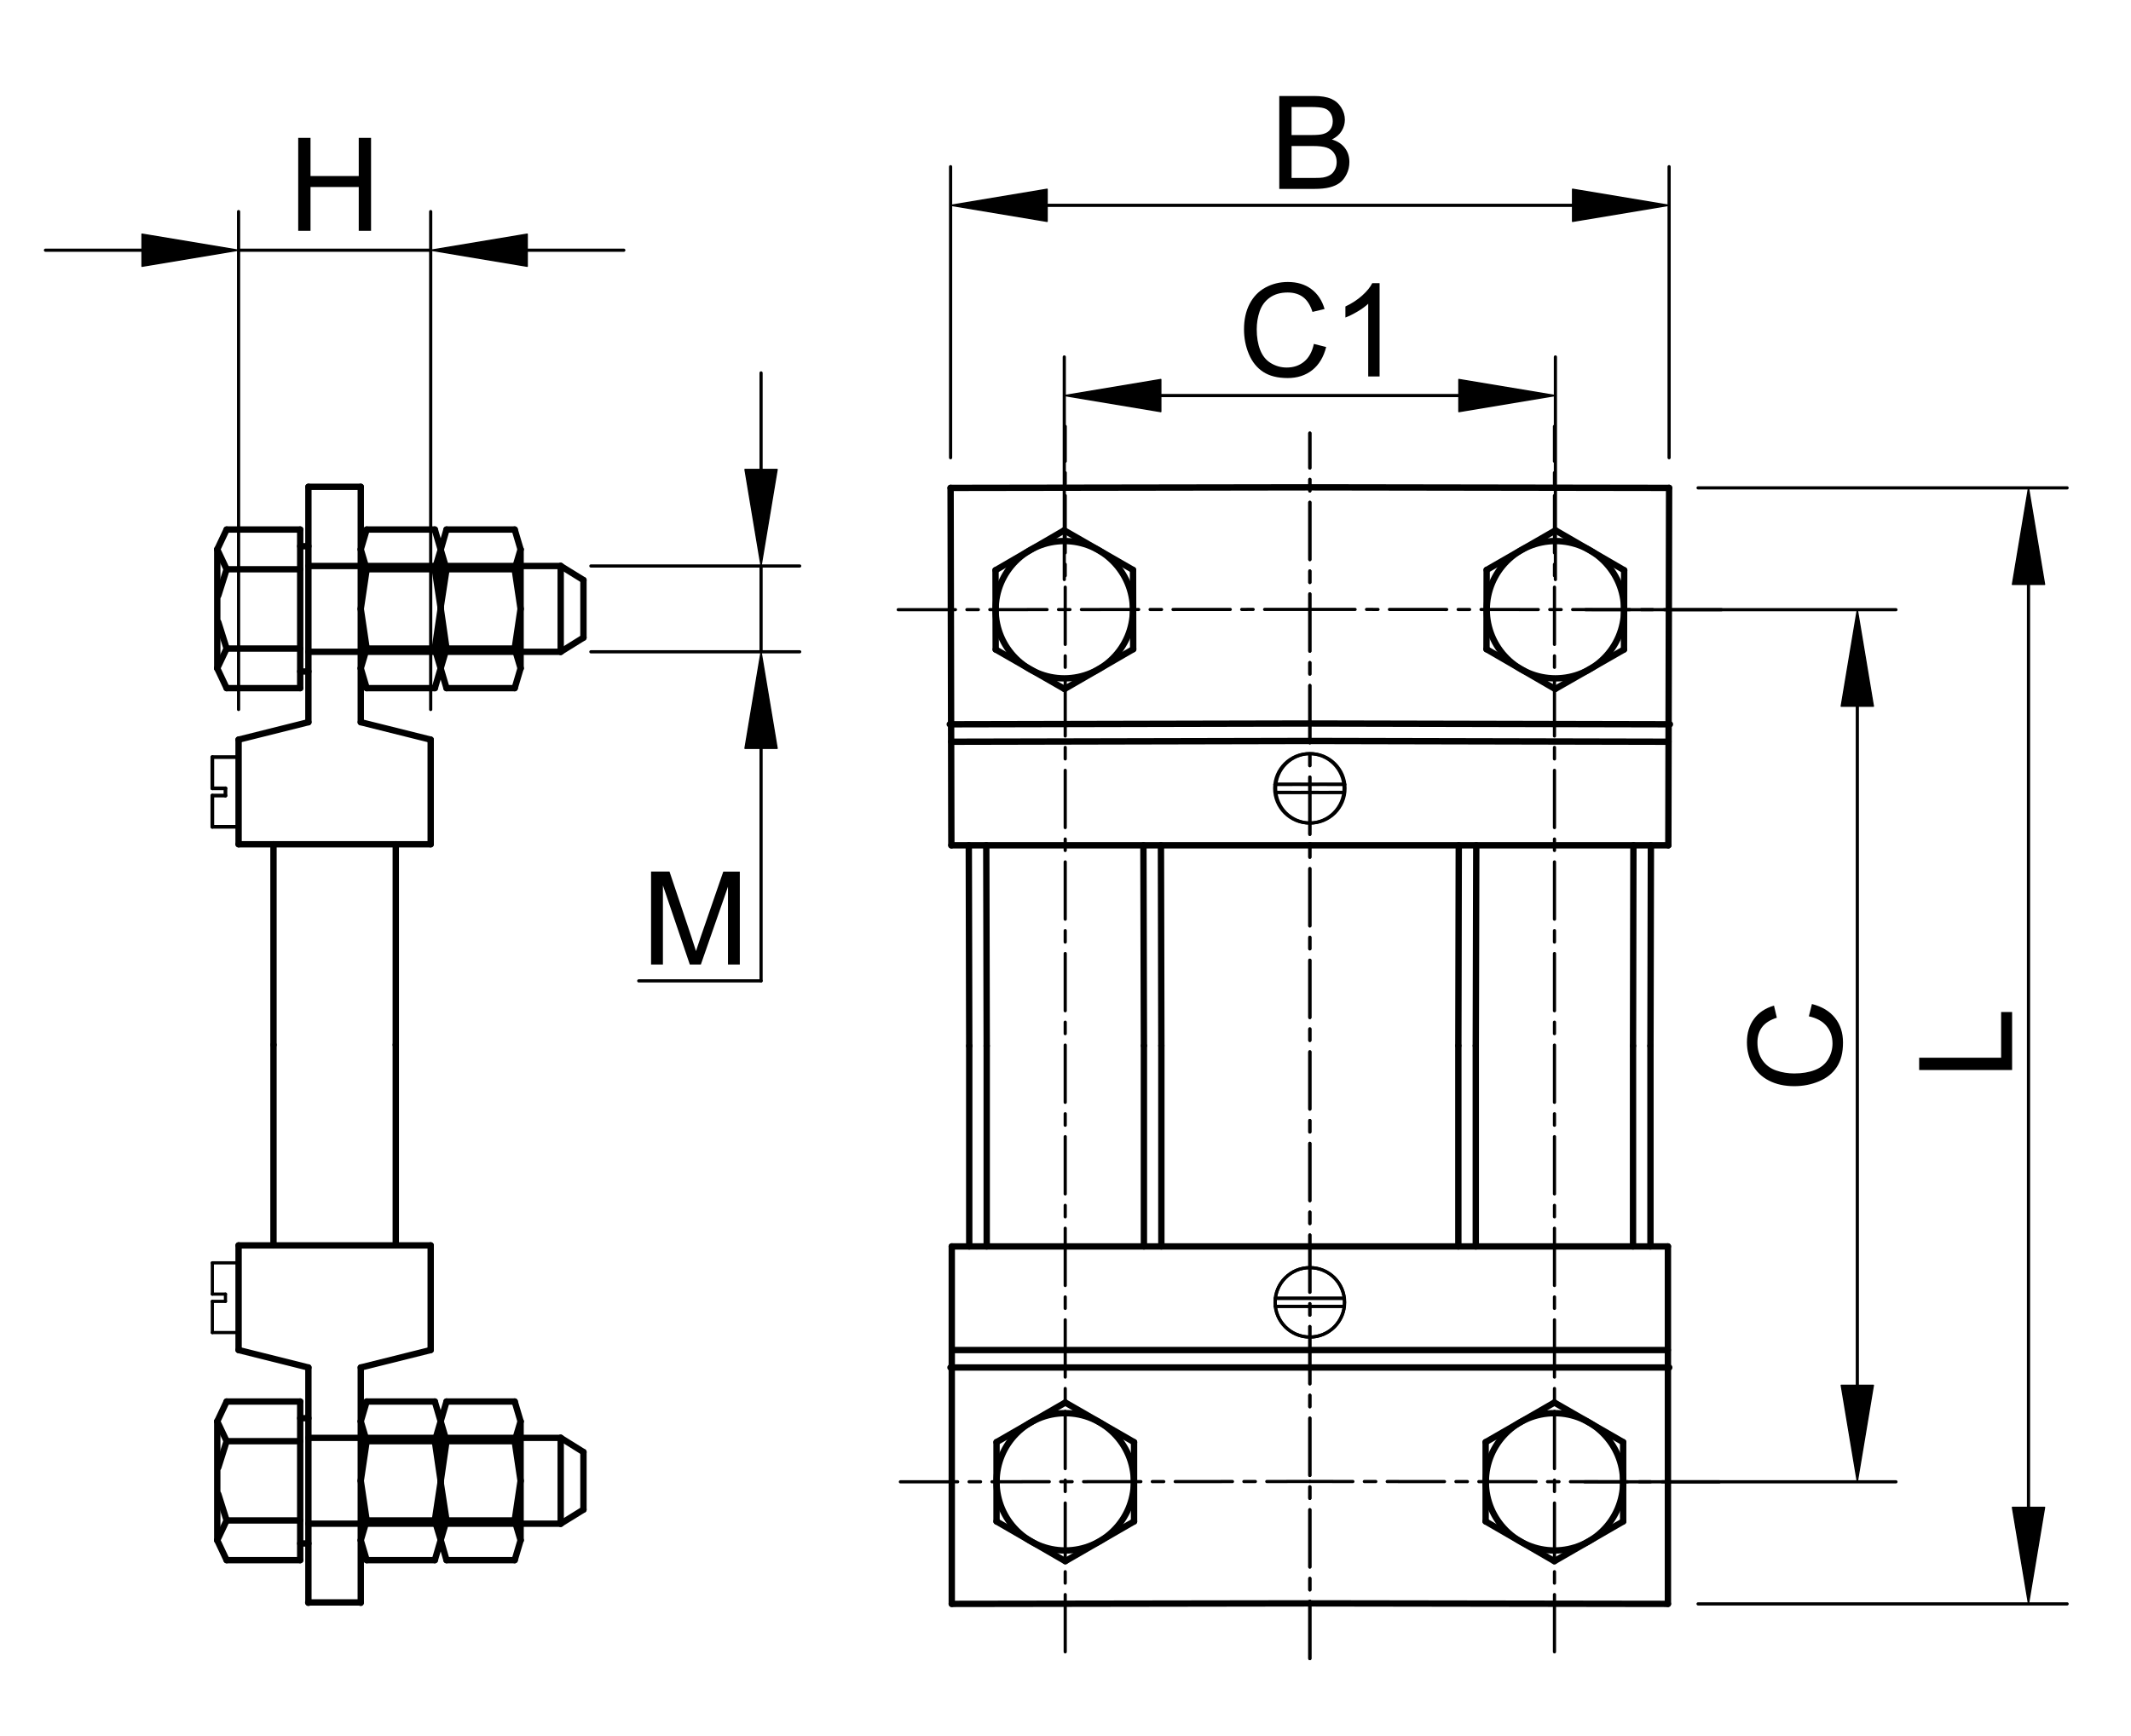<?xml version="1.0" encoding="utf-8"?>
<!-- Generator: Adobe Illustrator 16.0.3, SVG Export Plug-In . SVG Version: 6.00 Build 0)  -->
<!DOCTYPE svg PUBLIC "-//W3C//DTD SVG 1.1//EN" "http://www.w3.org/Graphics/SVG/1.1/DTD/svg11.dtd">
<svg version="1.1" id="Réteg_1" xmlns="http://www.w3.org/2000/svg" xmlns:xlink="http://www.w3.org/1999/xlink" x="0px" y="0px"
	 width="335px" height="273px" viewBox="-1.5 -6.5 335 273" enable-background="new -1.5 -6.5 335 273" xml:space="preserve">
<line fill="none" stroke="#000000" stroke-width="0.5" stroke-linecap="round" stroke-linejoin="round" stroke-miterlimit="500" x1="265.445" y1="245.685" x2="323.457" y2="245.685"/>
<line fill="none" stroke="#000000" stroke-width="0.5" stroke-linecap="round" stroke-linejoin="round" stroke-miterlimit="500" x1="265.445" y1="70.21" x2="323.457" y2="70.21"/>
<line fill="none" stroke="#000000" stroke-width="0.5" stroke-linecap="round" stroke-linejoin="round" stroke-miterlimit="500" x1="317.387" y1="230.507" x2="317.387" y2="85.389"/>
<polygon stroke="#000000" stroke-width="0.2" stroke-linecap="round" stroke-linejoin="round" stroke-miterlimit="500" points="
	314.857,230.507 319.918,230.507 317.387,245.685 "/>
<polygon stroke="#000000" stroke-width="0.2" stroke-linecap="round" stroke-linejoin="round" stroke-miterlimit="500" points="
	314.857,85.389 319.918,85.389 317.387,70.21 "/>
<g>
	<path d="M314.808,161.743h-14.61v-1.934h12.886v-7.186h1.725V161.743z"/>
</g>
<line fill="none" stroke="#000000" stroke-width="0.5" stroke-linecap="round" stroke-linejoin="round" stroke-miterlimit="500" x1="247.614" y1="226.491" x2="296.549" y2="226.491"/>
<line fill="none" stroke="#000000" stroke-width="0.5" stroke-linecap="round" stroke-linejoin="round" stroke-miterlimit="500" x1="247.758" y1="89.366" x2="296.549" y2="89.366"/>
<line fill="none" stroke="#000000" stroke-width="0.5" stroke-linecap="round" stroke-linejoin="round" stroke-miterlimit="500" x1="290.477" y1="211.313" x2="290.477" y2="104.543"/>
<polygon stroke="#000000" stroke-width="0.2" stroke-linecap="round" stroke-linejoin="round" stroke-miterlimit="500" points="
	287.946,211.313 293.005,211.313 290.477,226.491 "/>
<polygon stroke="#000000" stroke-width="0.2" stroke-linecap="round" stroke-linejoin="round" stroke-miterlimit="500" points="
	287.946,104.543 293.005,104.543 290.477,89.366 "/>
<g>
	<path d="M282.857,153.301l0.486-1.935c1.589,0.405,2.799,1.135,3.633,2.189c0.835,1.05,1.25,2.339,1.25,3.861
		c0,1.572-0.318,2.855-0.961,3.839c-0.642,0.989-1.569,1.74-2.785,2.254c-1.215,0.516-2.518,0.773-3.915,0.773
		c-1.521,0-2.848-0.291-3.98-0.872c-1.131-0.583-1.991-1.407-2.581-2.479c-0.587-1.075-0.88-2.255-0.88-3.543
		c0-1.462,0.371-2.691,1.117-3.688c0.74-0.999,1.787-1.691,3.136-2.083l0.448,1.904c-1.062,0.337-1.836,0.828-2.321,1.475
		c-0.484,0.643-0.729,1.453-0.729,2.429c0,1.121,0.271,2.061,0.809,2.813c0.536,0.753,1.26,1.285,2.168,1.59
		c0.905,0.308,1.841,0.457,2.804,0.457c1.241,0,2.326-0.179,3.252-0.543c0.929-0.359,1.62-0.923,2.079-1.686
		c0.456-0.764,0.688-1.59,0.688-2.481c0-1.082-0.313-1.997-0.937-2.748C285.013,154.074,284.087,153.566,282.857,153.301z"/>
</g>
<line fill="none" stroke="#000000" stroke-width="0.5" stroke-linecap="round" stroke-linejoin="round" stroke-miterlimit="500" x1="33.942" y1="198.115" x2="33.942" y2="196.978"/>
<circle fill="none" stroke="#000000" stroke-width="0.5" stroke-linecap="round" stroke-linejoin="round" stroke-miterlimit="500" cx="204.399" cy="198.273" r="5.456"/>
<circle fill="none" stroke="#000000" stroke-width="0.5" stroke-linecap="round" stroke-linejoin="round" stroke-miterlimit="500" cx="204.426" cy="198.273" r="5.456"/>
<line fill="none" stroke="#000000" stroke-width="0.5" stroke-linecap="round" stroke-linejoin="round" stroke-miterlimit="500" stroke-dasharray="9,1.8,1.8,1.8" x1="242.869" y1="253.223" x2="242.869" y2="60.54"/>
<line fill="none" stroke="#000000" stroke-width="0.5" stroke-linecap="round" stroke-linejoin="round" stroke-miterlimit="500" stroke-dasharray="9,1.8,1.8,1.8" x1="204.411" y1="254.284" x2="204.411" y2="61.603"/>
<line fill="none" stroke="#000000" stroke-width="0.5" stroke-linecap="round" stroke-linejoin="round" stroke-miterlimit="500" stroke-dasharray="9,1.8,1.8,1.8" x1="165.956" y1="253.223" x2="165.956" y2="60.54"/>
<line fill="none" stroke="#000000" stroke-width="0.5" stroke-linecap="round" stroke-linejoin="round" stroke-miterlimit="500" stroke-dasharray="9,1.8,1.8,1.8" x1="204.411" y1="254.284" x2="204.411" y2="61.603"/>
<line fill="none" stroke="#000000" stroke-linecap="round" stroke-linejoin="round" stroke-miterlimit="500" x1="260.703" y1="245.685" x2="260.703" y2="189.481"/>
<line fill="none" stroke="#000000" stroke-linecap="round" stroke-linejoin="round" stroke-miterlimit="500" x1="148.122" y1="245.685" x2="148.122" y2="189.481"/>
<line fill="none" stroke="#000000" stroke-linecap="round" stroke-linejoin="round" stroke-miterlimit="500" x1="36.006" y1="205.77" x2="36.006" y2="189.318"/>
<line fill="none" stroke="#000000" stroke-linecap="round" stroke-linejoin="round" stroke-miterlimit="500" x1="66.206" y1="189.318" x2="66.206" y2="205.77"/>
<line fill="none" stroke="#000000" stroke-width="0.5" stroke-linecap="round" stroke-linejoin="round" stroke-miterlimit="500" stroke-dasharray="9,1.8,1.8,1.8" x1="140.046" y1="226.493" x2="204.411" y2="226.438"/>
<line fill="none" stroke="#000000" stroke-linecap="round" stroke-linejoin="round" stroke-miterlimit="500" x1="204.411" y1="245.602" x2="148.122" y2="245.685"/>
<line fill="none" stroke="#000000" stroke-linecap="round" stroke-linejoin="round" stroke-miterlimit="500" x1="148.142" y1="205.77" x2="204.411" y2="205.77"/>
<line fill="none" stroke="#000000" stroke-linecap="round" stroke-linejoin="round" stroke-miterlimit="500" x1="147.918" y1="208.516" x2="204.411" y2="208.516"/>
<circle fill="none" stroke="#000000" stroke-linecap="round" stroke-linejoin="round" stroke-miterlimit="500" cx="242.871" cy="226.492" r="10.794"/>
<line fill="none" stroke="#000000" stroke-linecap="round" stroke-linejoin="round" stroke-miterlimit="500" x1="242.855" y1="238.968" x2="253.667" y2="232.721"/>
<line fill="none" stroke="#000000" stroke-linecap="round" stroke-linejoin="round" stroke-miterlimit="500" x1="253.667" y1="220.256" x2="242.855" y2="214.026"/>
<line fill="none" stroke="#000000" stroke-linecap="round" stroke-linejoin="round" stroke-miterlimit="500" x1="260.686" y1="205.77" x2="204.411" y2="205.77"/>
<line fill="none" stroke="#000000" stroke-linecap="round" stroke-linejoin="round" stroke-miterlimit="500" x1="260.912" y1="208.516" x2="204.411" y2="208.516"/>
<line fill="none" stroke="#000000" stroke-linecap="round" stroke-linejoin="round" stroke-miterlimit="500" x1="204.411" y1="245.602" x2="260.703" y2="245.685"/>
<line fill="none" stroke="#000000" stroke-width="0.5" stroke-linecap="round" stroke-linejoin="round" stroke-miterlimit="500" stroke-dasharray="9,1.8,1.8,1.8" x1="268.778" y1="226.493" x2="204.411" y2="226.438"/>
<line fill="none" stroke="#000000" stroke-linecap="round" stroke-linejoin="round" stroke-miterlimit="500" x1="253.667" y1="232.721" x2="253.667" y2="220.256"/>
<line fill="none" stroke="#000000" stroke-width="0.5" stroke-linecap="round" stroke-linejoin="round" stroke-miterlimit="500" x1="209.742" y1="197.633" x2="198.979" y2="197.633"/>
<line fill="none" stroke="#000000" stroke-width="0.5" stroke-linecap="round" stroke-linejoin="round" stroke-miterlimit="500" x1="209.817" y1="198.902" x2="198.979" y2="198.902"/>
<line fill="none" stroke="#000000" stroke-width="0.5" stroke-linecap="round" stroke-linejoin="round" stroke-miterlimit="500" x1="199.082" y1="197.633" x2="209.841" y2="197.633"/>
<line fill="none" stroke="#000000" stroke-width="0.5" stroke-linecap="round" stroke-linejoin="round" stroke-miterlimit="500" x1="199.004" y1="198.902" x2="209.845" y2="198.902"/>
<line fill="none" stroke="#000000" stroke-linecap="round" stroke-linejoin="round" stroke-miterlimit="500" x1="232.048" y1="232.721" x2="242.855" y2="238.968"/>
<line fill="none" stroke="#000000" stroke-linecap="round" stroke-linejoin="round" stroke-miterlimit="500" x1="242.855" y1="214.026" x2="232.048" y2="220.256"/>
<line fill="none" stroke="#000000" stroke-linecap="round" stroke-linejoin="round" stroke-miterlimit="500" x1="232.048" y1="220.256" x2="232.048" y2="232.721"/>
<line fill="none" stroke="#000000" stroke-linecap="round" stroke-linejoin="round" stroke-miterlimit="500" x1="46.981" y1="219.58" x2="86.644" y2="219.58"/>
<line fill="none" stroke="#000000" stroke-linecap="round" stroke-linejoin="round" stroke-miterlimit="500" x1="86.644" y1="233.076" x2="46.981" y2="233.076"/>
<line fill="none" stroke="#000000" stroke-linecap="round" stroke-linejoin="round" stroke-miterlimit="500" x1="79.412" y1="238.807" x2="68.692" y2="238.807"/>
<line fill="none" stroke="#000000" stroke-linecap="round" stroke-linejoin="round" stroke-miterlimit="500" x1="68.692" y1="213.867" x2="79.412" y2="213.867"/>
<line fill="none" stroke="#000000" stroke-linecap="round" stroke-linejoin="round" stroke-miterlimit="500" x1="79.412" y1="220.099" x2="68.692" y2="220.099"/>
<line fill="none" stroke="#000000" stroke-linecap="round" stroke-linejoin="round" stroke-miterlimit="500" x1="79.412" y1="232.561" x2="68.692" y2="232.561"/>
<circle fill="none" stroke="#000000" stroke-linecap="round" stroke-linejoin="round" stroke-miterlimit="500" cx="165.956" cy="226.492" r="10.793"/>
<line fill="none" stroke="#000000" stroke-linecap="round" stroke-linejoin="round" stroke-miterlimit="500" x1="155.158" y1="220.256" x2="165.97" y2="214.026"/>
<line fill="none" stroke="#000000" stroke-linecap="round" stroke-linejoin="round" stroke-miterlimit="500" x1="165.97" y1="238.968" x2="155.158" y2="232.721"/>
<line fill="none" stroke="#000000" stroke-linecap="round" stroke-linejoin="round" stroke-miterlimit="500" x1="176.777" y1="232.721" x2="165.97" y2="238.968"/>
<line fill="none" stroke="#000000" stroke-linecap="round" stroke-linejoin="round" stroke-miterlimit="500" x1="165.97" y1="214.026" x2="176.777" y2="220.256"/>
<line fill="none" stroke="#000000" stroke-linecap="round" stroke-linejoin="round" stroke-miterlimit="500" x1="176.777" y1="220.256" x2="176.777" y2="232.721"/>
<line fill="none" stroke="#000000" stroke-linecap="round" stroke-linejoin="round" stroke-miterlimit="500" x1="155.158" y1="232.721" x2="155.158" y2="220.256"/>
<line fill="none" stroke="#000000" stroke-linecap="round" stroke-linejoin="round" stroke-miterlimit="500" x1="80.338" y1="216.988" x2="80.338" y2="235.684"/>
<line fill="none" stroke="#000000" stroke-linecap="round" stroke-linejoin="round" stroke-miterlimit="500" x1="80.338" y1="235.684" x2="79.412" y2="232.561"/>
<line fill="none" stroke="#000000" stroke-linecap="round" stroke-linejoin="round" stroke-miterlimit="500" x1="80.338" y1="235.684" x2="79.412" y2="238.807"/>
<line fill="none" stroke="#000000" stroke-linecap="round" stroke-linejoin="round" stroke-miterlimit="500" x1="79.412" y1="213.867" x2="80.338" y2="216.988"/>
<line fill="none" stroke="#000000" stroke-linecap="round" stroke-linejoin="round" stroke-miterlimit="500" x1="86.644" y1="219.58" x2="86.644" y2="233.076"/>
<line fill="none" stroke="#000000" stroke-linecap="round" stroke-linejoin="round" stroke-miterlimit="500" x1="86.644" y1="233.076" x2="90.221" y2="230.861"/>
<line fill="none" stroke="#000000" stroke-linecap="round" stroke-linejoin="round" stroke-miterlimit="500" x1="90.221" y1="230.861" x2="90.221" y2="221.811"/>
<line fill="none" stroke="#000000" stroke-linecap="round" stroke-linejoin="round" stroke-miterlimit="500" x1="90.221" y1="221.811" x2="86.644" y2="219.58"/>
<line fill="none" stroke="#000000" stroke-linecap="round" stroke-linejoin="round" stroke-miterlimit="500" x1="79.412" y1="232.561" x2="80.338" y2="226.337"/>
<line fill="none" stroke="#000000" stroke-linecap="round" stroke-linejoin="round" stroke-miterlimit="500" x1="80.338" y1="226.337" x2="79.412" y2="220.099"/>
<line fill="none" stroke="#000000" stroke-linecap="round" stroke-linejoin="round" stroke-miterlimit="500" x1="79.412" y1="220.099" x2="80.338" y2="216.988"/>
<line fill="none" stroke="#000000" stroke-width="0.5" stroke-linecap="round" stroke-linejoin="round" stroke-miterlimit="500" x1="31.88" y1="203.024" x2="31.88" y2="198.115"/>
<line fill="none" stroke="#000000" stroke-linecap="round" stroke-linejoin="round" stroke-miterlimit="500" x1="66.857" y1="220.099" x2="68.692" y2="213.867"/>
<line fill="none" stroke="#000000" stroke-linecap="round" stroke-linejoin="round" stroke-miterlimit="500" x1="68.692" y1="220.099" x2="66.857" y2="213.867"/>
<line fill="none" stroke="#000000" stroke-linecap="round" stroke-linejoin="round" stroke-miterlimit="500" x1="66.857" y1="238.807" x2="67.782" y2="235.634"/>
<line fill="none" stroke="#000000" stroke-linecap="round" stroke-linejoin="round" stroke-miterlimit="500" x1="67.782" y1="235.634" x2="66.857" y2="232.561"/>
<line fill="none" stroke="#000000" stroke-linecap="round" stroke-linejoin="round" stroke-miterlimit="500" x1="66.857" y1="232.561" x2="67.782" y2="226.429"/>
<line fill="none" stroke="#000000" stroke-linecap="round" stroke-linejoin="round" stroke-miterlimit="500" x1="67.782" y1="226.429" x2="66.857" y2="220.099"/>
<line fill="none" stroke="#000000" stroke-linecap="round" stroke-linejoin="round" stroke-miterlimit="500" x1="67.782" y1="235.637" x2="68.692" y2="232.561"/>
<line fill="none" stroke="#000000" stroke-linecap="round" stroke-linejoin="round" stroke-miterlimit="500" x1="67.767" y1="235.585" x2="67.767" y2="217.04"/>
<line fill="none" stroke="#000000" stroke-linecap="round" stroke-linejoin="round" stroke-miterlimit="500" x1="68.692" y1="238.807" x2="67.767" y2="235.585"/>
<line fill="none" stroke="#000000" stroke-linecap="round" stroke-linejoin="round" stroke-miterlimit="500" x1="68.692" y1="232.561" x2="67.767" y2="226.527"/>
<line fill="none" stroke="#000000" stroke-linecap="round" stroke-linejoin="round" stroke-miterlimit="500" x1="67.767" y1="226.527" x2="68.692" y2="220.099"/>
<line fill="none" stroke="#000000" stroke-linecap="round" stroke-linejoin="round" stroke-miterlimit="500" x1="32.653" y1="216.988" x2="34.125" y2="213.867"/>
<line fill="none" stroke="#000000" stroke-linecap="round" stroke-linejoin="round" stroke-miterlimit="500" x1="34.125" y1="238.807" x2="32.653" y2="235.684"/>
<line fill="none" stroke="#000000" stroke-linecap="round" stroke-linejoin="round" stroke-miterlimit="500" x1="32.653" y1="235.684" x2="34.125" y2="232.561"/>
<line fill="none" stroke="#000000" stroke-linecap="round" stroke-linejoin="round" stroke-miterlimit="500" x1="34.125" y1="232.561" x2="32.821" y2="228.436"/>
<line fill="none" stroke="#000000" stroke-linecap="round" stroke-linejoin="round" stroke-miterlimit="500" x1="32.821" y1="224.237" x2="34.125" y2="220.099"/>
<line fill="none" stroke="#000000" stroke-linecap="round" stroke-linejoin="round" stroke-miterlimit="500" x1="34.125" y1="220.099" x2="32.653" y2="216.988"/>
<line fill="none" stroke="#000000" stroke-linecap="round" stroke-linejoin="round" stroke-miterlimit="500" x1="56.14" y1="232.561" x2="55.215" y2="235.684"/>
<line fill="none" stroke="#000000" stroke-linecap="round" stroke-linejoin="round" stroke-miterlimit="500" x1="45.692" y1="213.867" x2="45.692" y2="238.807"/>
<line fill="none" stroke="#000000" stroke-linecap="round" stroke-linejoin="round" stroke-miterlimit="500" x1="55.215" y1="208.516" x2="55.215" y2="245.524"/>
<line fill="none" stroke="#000000" stroke-linecap="round" stroke-linejoin="round" stroke-miterlimit="500" x1="46.981" y1="245.524" x2="46.981" y2="208.516"/>
<line fill="none" stroke="#000000" stroke-linecap="round" stroke-linejoin="round" stroke-miterlimit="500" x1="55.215" y1="235.684" x2="56.14" y2="238.807"/>
<line fill="none" stroke="#000000" stroke-linecap="round" stroke-linejoin="round" stroke-miterlimit="500" x1="45.692" y1="238.807" x2="34.125" y2="238.807"/>
<line fill="none" stroke="#000000" stroke-linecap="round" stroke-linejoin="round" stroke-miterlimit="500" x1="46.981" y1="236.183" x2="45.692" y2="236.183"/>
<line fill="none" stroke="#000000" stroke-linecap="round" stroke-linejoin="round" stroke-miterlimit="500" x1="55.181" y1="245.456" x2="46.951" y2="245.456"/>
<line fill="none" stroke="#000000" stroke-linecap="round" stroke-linejoin="round" stroke-miterlimit="500" x1="56.14" y1="238.807" x2="66.857" y2="238.807"/>
<line fill="none" stroke="#000000" stroke-linecap="round" stroke-linejoin="round" stroke-miterlimit="500" x1="56.14" y1="213.867" x2="55.215" y2="216.988"/>
<line fill="none" stroke="#000000" stroke-linecap="round" stroke-linejoin="round" stroke-miterlimit="500" x1="55.215" y1="216.988" x2="56.14" y2="220.099"/>
<line fill="none" stroke="#000000" stroke-linecap="round" stroke-linejoin="round" stroke-miterlimit="500" x1="56.14" y1="220.099" x2="55.215" y2="226.328"/>
<line fill="none" stroke="#000000" stroke-linecap="round" stroke-linejoin="round" stroke-miterlimit="500" x1="55.215" y1="226.328" x2="56.14" y2="232.561"/>
<line fill="none" stroke="#000000" stroke-linecap="round" stroke-linejoin="round" stroke-miterlimit="500" x1="34.125" y1="220.099" x2="45.692" y2="220.099"/>
<line fill="none" stroke="#000000" stroke-linecap="round" stroke-linejoin="round" stroke-miterlimit="500" x1="34.125" y1="232.561" x2="45.692" y2="232.561"/>
<line fill="none" stroke="#000000" stroke-linecap="round" stroke-linejoin="round" stroke-miterlimit="500" x1="46.981" y1="216.489" x2="45.692" y2="216.489"/>
<line fill="none" stroke="#000000" stroke-linecap="round" stroke-linejoin="round" stroke-miterlimit="500" x1="34.125" y1="213.867" x2="45.692" y2="213.867"/>
<line fill="none" stroke="#000000" stroke-linecap="round" stroke-linejoin="round" stroke-miterlimit="500" x1="46.981" y1="208.516" x2="36.006" y2="205.77"/>
<line fill="none" stroke="#000000" stroke-linecap="round" stroke-linejoin="round" stroke-miterlimit="500" x1="56.14" y1="232.561" x2="66.857" y2="232.561"/>
<line fill="none" stroke="#000000" stroke-linecap="round" stroke-linejoin="round" stroke-miterlimit="500" x1="56.14" y1="220.099" x2="66.857" y2="220.099"/>
<line fill="none" stroke="#000000" stroke-linecap="round" stroke-linejoin="round" stroke-miterlimit="500" x1="66.206" y1="205.77" x2="55.215" y2="208.516"/>
<line fill="none" stroke="#000000" stroke-linecap="round" stroke-linejoin="round" stroke-miterlimit="500" x1="66.857" y1="213.867" x2="56.14" y2="213.867"/>
<line fill="none" stroke="#000000" stroke-linecap="round" stroke-linejoin="round" stroke-miterlimit="500" x1="32.653" y1="235.684" x2="32.653" y2="216.988"/>
<line fill="none" stroke="#000000" stroke-width="0.5" stroke-linecap="round" stroke-linejoin="round" stroke-miterlimit="500" x1="36.006" y1="203.024" x2="31.88" y2="203.024"/>
<line fill="none" stroke="#000000" stroke-width="0.5" stroke-linecap="round" stroke-linejoin="round" stroke-miterlimit="500" x1="31.88" y1="198.115" x2="33.942" y2="198.115"/>
<line fill="none" stroke="#000000" stroke-width="0.5" stroke-linecap="round" stroke-linejoin="round" stroke-miterlimit="500" x1="147.937" y1="65.467" x2="147.937" y2="19.71"/>
<line fill="none" stroke="#000000" stroke-width="0.5" stroke-linecap="round" stroke-linejoin="round" stroke-miterlimit="500" x1="260.889" y1="65.467" x2="260.889" y2="19.71"/>
<line fill="none" stroke="#000000" stroke-width="0.5" stroke-linecap="round" stroke-linejoin="round" stroke-miterlimit="500" x1="163.114" y1="25.781" x2="245.711" y2="25.781"/>
<polygon stroke="#000000" stroke-width="0.2" stroke-linecap="round" stroke-linejoin="round" stroke-miterlimit="500" points="
	163.114,23.251 163.114,28.311 147.937,25.781 "/>
<polygon stroke="#000000" stroke-width="0.2" stroke-linecap="round" stroke-linejoin="round" stroke-miterlimit="500" points="
	245.711,23.251 245.711,28.311 260.889,25.781 "/>
<g>
	<path d="M199.605,23.204V8.594h5.474c1.115,0,2.009,0.148,2.684,0.444c0.673,0.297,1.201,0.752,1.582,1.365
		c0.382,0.617,0.572,1.26,0.572,1.93c0,0.625-0.17,1.214-0.505,1.765c-0.341,0.552-0.854,0.998-1.538,1.335
		c0.886,0.26,1.564,0.702,2.04,1.326c0.477,0.623,0.714,1.36,0.714,2.21c0,0.686-0.143,1.32-0.433,1.908
		c-0.29,0.586-0.646,1.042-1.069,1.359c-0.427,0.319-0.959,0.559-1.598,0.722c-0.642,0.164-1.428,0.243-2.357,0.243h-5.565V23.204z
		 M201.54,14.732h3.152c0.856,0,1.469-0.056,1.839-0.17c0.492-0.144,0.86-0.387,1.108-0.727c0.248-0.338,0.374-0.763,0.374-1.274
		c0-0.485-0.114-0.913-0.35-1.282c-0.23-0.368-0.563-0.62-0.991-0.755c-0.432-0.138-1.171-0.205-2.219-0.205h-2.914V14.732
		L201.54,14.732z M201.54,21.479h3.636c0.623,0,1.064-0.024,1.313-0.068c0.447-0.08,0.816-0.214,1.117-0.399
		c0.3-0.186,0.545-0.457,0.736-0.813c0.193-0.355,0.289-0.764,0.289-1.229c0-0.545-0.141-1.017-0.423-1.42
		c-0.282-0.401-0.67-0.684-1.163-0.845c-0.496-0.164-1.207-0.246-2.134-0.246h-3.37v5.02H201.54z"/>
</g>
<line fill="none" stroke="#000000" stroke-width="0.5" stroke-linecap="round" stroke-linejoin="round" stroke-miterlimit="500" x1="165.809" y1="84.622" x2="165.809" y2="49.624"/>
<line fill="none" stroke="#000000" stroke-width="0.5" stroke-linecap="round" stroke-linejoin="round" stroke-miterlimit="500" x1="243.014" y1="84.622" x2="243.014" y2="49.624"/>
<line fill="none" stroke="#000000" stroke-width="0.5" stroke-linecap="round" stroke-linejoin="round" stroke-miterlimit="500" x1="180.986" y1="55.695" x2="227.838" y2="55.695"/>
<polygon stroke="#000000" stroke-width="0.2" stroke-linecap="round" stroke-linejoin="round" stroke-miterlimit="500" points="
	180.986,53.166 180.986,58.226 165.809,55.695 "/>
<polygon stroke="#000000" stroke-width="0.2" stroke-linecap="round" stroke-linejoin="round" stroke-miterlimit="500" points="
	227.838,53.166 227.838,58.226 243.014,55.695 "/>
<g>
	<path d="M205.045,47.574l1.934,0.489c-0.405,1.586-1.135,2.797-2.188,3.629c-1.053,0.833-2.342,1.25-3.863,1.25
		c-1.573,0-2.855-0.32-3.84-0.961c-0.988-0.642-1.739-1.568-2.253-2.786c-0.517-1.216-0.773-2.521-0.773-3.915
		c0-1.521,0.291-2.848,0.872-3.98c0.584-1.132,1.407-1.993,2.479-2.581c1.075-0.587,2.256-0.881,3.545-0.881
		c1.46,0,2.689,0.37,3.686,1.115c0.999,0.744,1.692,1.79,2.084,3.138l-1.903,0.449c-0.337-1.063-0.828-1.837-1.475-2.323
		c-0.644-0.484-1.454-0.726-2.429-0.726c-1.12,0-2.06,0.269-2.813,0.807c-0.752,0.538-1.281,1.262-1.589,2.167
		c-0.308,0.907-0.457,1.842-0.457,2.806c0,1.242,0.179,2.326,0.543,3.253c0.362,0.927,0.923,1.62,1.687,2.076
		c0.765,0.458,1.591,0.689,2.482,0.689c1.083,0,1.998-0.313,2.747-0.936C204.271,49.731,204.777,48.804,205.045,47.574z"/>
	<path d="M215.375,52.692h-1.788V41.259c-0.431,0.412-0.999,0.824-1.699,1.237c-0.699,0.413-1.33,0.721-1.886,0.928v-1.734
		c1.004-0.473,1.879-1.043,2.63-1.716c0.75-0.67,1.28-1.321,1.593-1.953h1.152v14.672H215.375z"/>
</g>
<line fill="none" stroke="#000000" stroke-linecap="round" stroke-linejoin="round" stroke-miterlimit="500" x1="148.122" y1="189.481" x2="204.411" y2="189.481"/>
<line fill="none" stroke="#000000" stroke-width="0.5" stroke-linecap="round" stroke-linejoin="round" stroke-miterlimit="500" stroke-dasharray="9,1.8,1.8,1.8" x1="139.701" y1="89.366" x2="204.411" y2="89.316"/>
<line fill="none" stroke="#000000" stroke-linecap="round" stroke-linejoin="round" stroke-miterlimit="500" x1="204.411" y1="70.125" x2="147.937" y2="70.211"/>
<line fill="none" stroke="#000000" stroke-linecap="round" stroke-linejoin="round" stroke-miterlimit="500" x1="148.058" y1="126.414" x2="204.411" y2="126.414"/>
<line fill="none" stroke="#000000" stroke-linecap="round" stroke-linejoin="round" stroke-miterlimit="500" x1="147.806" y1="107.382" x2="204.411" y2="107.261"/>
<line fill="none" stroke="#000000" stroke-linecap="round" stroke-linejoin="round" stroke-miterlimit="500" x1="148.042" y1="110.125" x2="204.411" y2="110.005"/>
<line fill="none" stroke="#000000" stroke-linecap="round" stroke-linejoin="round" stroke-miterlimit="500" x1="204.411" y1="70.125" x2="260.889" y2="70.211"/>
<circle fill="none" stroke="#000000" stroke-linecap="round" stroke-linejoin="round" stroke-miterlimit="500" cx="243.017" cy="89.366" r="10.796"/>
<line fill="none" stroke="#000000" stroke-linecap="round" stroke-linejoin="round" stroke-miterlimit="500" x1="253.799" y1="95.623" x2="242.974" y2="101.831"/>
<line fill="none" stroke="#000000" stroke-linecap="round" stroke-linejoin="round" stroke-miterlimit="500" x1="243.027" y1="76.889" x2="253.826" y2="83.159"/>
<line fill="none" stroke="#000000" stroke-linecap="round" stroke-linejoin="round" stroke-miterlimit="500" x1="260.703" y1="189.481" x2="204.411" y2="189.481"/>
<line fill="none" stroke="#000000" stroke-linecap="round" stroke-linejoin="round" stroke-miterlimit="500" x1="260.769" y1="126.414" x2="204.411" y2="126.414"/>
<line fill="none" stroke="#000000" stroke-linecap="round" stroke-linejoin="round" stroke-miterlimit="500" x1="260.787" y1="110.125" x2="204.411" y2="110.005"/>
<line fill="none" stroke="#000000" stroke-linecap="round" stroke-linejoin="round" stroke-miterlimit="500" x1="261.02" y1="107.382" x2="204.411" y2="107.261"/>
<line fill="none" stroke="#000000" stroke-width="0.5" stroke-linecap="round" stroke-linejoin="round" stroke-miterlimit="500" stroke-dasharray="9,1.8,1.8,1.8" x1="269.125" y1="89.366" x2="204.411" y2="89.316"/>
<line fill="none" stroke="#000000" stroke-linecap="round" stroke-linejoin="round" stroke-miterlimit="500" x1="258.026" y1="126.409" x2="257.957" y2="157.944"/>
<line fill="none" stroke="#000000" stroke-linecap="round" stroke-linejoin="round" stroke-miterlimit="500" x1="255.278" y1="126.402" x2="255.216" y2="157.939"/>
<line fill="none" stroke="#000000" stroke-linecap="round" stroke-linejoin="round" stroke-miterlimit="500" x1="255.216" y1="189.481" x2="255.216" y2="157.944"/>
<line fill="none" stroke="#000000" stroke-linecap="round" stroke-linejoin="round" stroke-miterlimit="500" x1="257.957" y1="189.481" x2="257.957" y2="157.944"/>
<line fill="none" stroke="#000000" stroke-linecap="round" stroke-linejoin="round" stroke-miterlimit="500" x1="253.826" y1="83.159" x2="253.799" y2="95.623"/>
<line fill="none" stroke="#000000" stroke-linecap="round" stroke-linejoin="round" stroke-miterlimit="500" x1="260.889" y1="70.211" x2="260.769" y2="126.414"/>
<line fill="none" stroke="#000000" stroke-linecap="round" stroke-linejoin="round" stroke-miterlimit="500" x1="230.575" y1="126.414" x2="230.498" y2="157.888"/>
<line fill="none" stroke="#000000" stroke-linecap="round" stroke-linejoin="round" stroke-miterlimit="500" x1="227.822" y1="126.414" x2="227.757" y2="157.879"/>
<line fill="none" stroke="#000000" stroke-linecap="round" stroke-linejoin="round" stroke-miterlimit="500" x1="227.757" y1="189.481" x2="227.757" y2="157.944"/>
<line fill="none" stroke="#000000" stroke-linecap="round" stroke-linejoin="round" stroke-miterlimit="500" x1="230.498" y1="189.481" x2="230.498" y2="157.944"/>
<circle fill="none" stroke="#000000" stroke-width="0.5" stroke-linecap="round" stroke-linejoin="round" stroke-miterlimit="500" cx="204.485" cy="117.453" r="5.455"/>
<circle fill="none" stroke="#000000" stroke-width="0.5" stroke-linecap="round" stroke-linejoin="round" stroke-miterlimit="500" cx="204.34" cy="117.453" r="5.455"/>
<line fill="none" stroke="#000000" stroke-width="0.5" stroke-linecap="round" stroke-linejoin="round" stroke-miterlimit="500" x1="209.825" y1="118.106" x2="199.066" y2="118.084"/>
<line fill="none" stroke="#000000" stroke-width="0.5" stroke-linecap="round" stroke-linejoin="round" stroke-miterlimit="500" x1="199" y1="118.106" x2="209.758" y2="118.084"/>
<line fill="none" stroke="#000000" stroke-width="0.5" stroke-linecap="round" stroke-linejoin="round" stroke-miterlimit="500" x1="209.906" y1="116.835" x2="199.066" y2="116.812"/>
<line fill="none" stroke="#000000" stroke-width="0.5" stroke-linecap="round" stroke-linejoin="round" stroke-miterlimit="500" x1="198.918" y1="116.835" x2="209.758" y2="116.812"/>
<line fill="none" stroke="#000000" stroke-linecap="round" stroke-linejoin="round" stroke-miterlimit="500" x1="232.181" y1="95.575" x2="232.206" y2="83.113"/>
<line fill="none" stroke="#000000" stroke-linecap="round" stroke-linejoin="round" stroke-miterlimit="500" x1="242.974" y1="101.831" x2="232.181" y2="95.575"/>
<line fill="none" stroke="#000000" stroke-linecap="round" stroke-linejoin="round" stroke-miterlimit="500" x1="232.206" y1="83.113" x2="243.027" y2="76.889"/>
<line fill="none" stroke="#000000" stroke-width="0.5" stroke-linecap="round" stroke-linejoin="round" stroke-miterlimit="500" x1="91.388" y1="95.985" x2="124.213" y2="95.985"/>
<line fill="none" stroke="#000000" stroke-width="0.5" stroke-linecap="round" stroke-linejoin="round" stroke-miterlimit="500" x1="91.388" y1="82.492" x2="124.213" y2="82.492"/>
<line fill="none" stroke="#000000" stroke-width="0.5" stroke-linecap="round" stroke-linejoin="round" stroke-miterlimit="500" x1="118.142" y1="67.313" x2="118.142" y2="52.135"/>
<line fill="none" stroke="#000000" stroke-width="0.5" stroke-linecap="round" stroke-linejoin="round" stroke-miterlimit="500" x1="118.142" y1="111.165" x2="118.142" y2="147.729"/>
<line fill="none" stroke="#000000" stroke-width="0.5" stroke-linecap="round" stroke-linejoin="round" stroke-miterlimit="500" x1="118.142" y1="147.729" x2="98.914" y2="147.729"/>
<line fill="none" stroke="#000000" stroke-width="0.5" stroke-linecap="round" stroke-linejoin="round" stroke-miterlimit="500" x1="118.142" y1="82.492" x2="118.142" y2="95.985"/>
<polygon stroke="#000000" stroke-width="0.2" stroke-linecap="round" stroke-linejoin="round" stroke-miterlimit="500" points="
	115.612,67.313 120.672,67.313 118.142,82.492 "/>
<polygon stroke="#000000" stroke-width="0.2" stroke-linecap="round" stroke-linejoin="round" stroke-miterlimit="500" points="
	115.612,111.165 120.672,111.165 118.142,95.985 "/>
<g>
	<path d="M100.85,145.151v-14.609h2.9l3.464,10.343c0.319,0.963,0.553,1.685,0.699,2.16c0.167-0.53,0.427-1.313,0.781-2.34
		l3.511-10.163h2.596v14.61h-1.861v-12.227l-4.261,12.227h-1.741l-4.226-12.435v12.435L100.85,145.151L100.85,145.151z"/>
</g>
<line fill="none" stroke="#000000" stroke-width="0.5" stroke-linecap="round" stroke-linejoin="round" stroke-miterlimit="500" x1="36.006" y1="105.055" x2="36.006" y2="26.77"/>
<line fill="none" stroke="#000000" stroke-width="0.5" stroke-linecap="round" stroke-linejoin="round" stroke-miterlimit="500" x1="66.206" y1="105.055" x2="66.206" y2="26.77"/>
<line fill="none" stroke="#000000" stroke-width="0.5" stroke-linecap="round" stroke-linejoin="round" stroke-miterlimit="500" x1="20.825" y1="32.841" x2="5.647" y2="32.841"/>
<line fill="none" stroke="#000000" stroke-width="0.5" stroke-linecap="round" stroke-linejoin="round" stroke-miterlimit="500" x1="81.383" y1="32.841" x2="96.564" y2="32.841"/>
<line fill="none" stroke="#000000" stroke-width="0.5" stroke-linecap="round" stroke-linejoin="round" stroke-miterlimit="500" x1="36.006" y1="32.841" x2="66.206" y2="32.841"/>
<polygon stroke="#000000" stroke-width="0.2" stroke-linecap="round" stroke-linejoin="round" stroke-miterlimit="500" points="
	20.825,30.312 20.825,35.371 36.006,32.841 "/>
<polygon stroke="#000000" stroke-width="0.2" stroke-linecap="round" stroke-linejoin="round" stroke-miterlimit="500" points="
	81.383,30.312 81.383,35.371 66.206,32.841 "/>
<g>
	<path d="M45.38,29.785V15.176h1.934v6.002h7.581v-6.002h1.935v14.609h-1.935v-6.881h-7.581v6.881H45.38z"/>
</g>
<line fill="none" stroke="#000000" stroke-linecap="round" stroke-linejoin="round" stroke-miterlimit="500" x1="86.644" y1="82.492" x2="46.981" y2="82.492"/>
<line fill="none" stroke="#000000" stroke-linecap="round" stroke-linejoin="round" stroke-miterlimit="500" x1="46.981" y1="95.985" x2="86.644" y2="95.985"/>
<line fill="none" stroke="#000000" stroke-linecap="round" stroke-linejoin="round" stroke-miterlimit="500" x1="79.412" y1="95.471" x2="68.692" y2="95.471"/>
<line fill="none" stroke="#000000" stroke-linecap="round" stroke-linejoin="round" stroke-miterlimit="500" x1="68.692" y1="101.701" x2="79.412" y2="101.701"/>
<line fill="none" stroke="#000000" stroke-linecap="round" stroke-linejoin="round" stroke-miterlimit="500" x1="79.412" y1="83.008" x2="68.692" y2="83.008"/>
<line fill="none" stroke="#000000" stroke-linecap="round" stroke-linejoin="round" stroke-miterlimit="500" x1="79.412" y1="76.762" x2="68.692" y2="76.762"/>
<line fill="none" stroke="#000000" stroke-linecap="round" stroke-linejoin="round" stroke-miterlimit="500" x1="181.004" y1="126.414" x2="181.069" y2="157.879"/>
<line fill="none" stroke="#000000" stroke-linecap="round" stroke-linejoin="round" stroke-miterlimit="500" x1="178.249" y1="126.414" x2="178.326" y2="157.888"/>
<line fill="none" stroke="#000000" stroke-linecap="round" stroke-linejoin="round" stroke-miterlimit="500" x1="153.546" y1="126.402" x2="153.613" y2="157.939"/>
<line fill="none" stroke="#000000" stroke-linecap="round" stroke-linejoin="round" stroke-miterlimit="500" x1="178.326" y1="189.481" x2="178.326" y2="157.944"/>
<line fill="none" stroke="#000000" stroke-linecap="round" stroke-linejoin="round" stroke-miterlimit="500" x1="181.069" y1="189.481" x2="181.069" y2="157.944"/>
<line fill="none" stroke="#000000" stroke-linecap="round" stroke-linejoin="round" stroke-miterlimit="500" x1="153.613" y1="189.481" x2="153.613" y2="157.944"/>
<line fill="none" stroke="#000000" stroke-linecap="round" stroke-linejoin="round" stroke-miterlimit="500" x1="165.798" y1="76.889" x2="154.999" y2="83.159"/>
<circle fill="none" stroke="#000000" stroke-linecap="round" stroke-linejoin="round" stroke-miterlimit="500" cx="165.809" cy="89.366" r="10.796"/>
<line fill="none" stroke="#000000" stroke-linecap="round" stroke-linejoin="round" stroke-miterlimit="500" x1="155.025" y1="95.623" x2="165.851" y2="101.831"/>
<line fill="none" stroke="#000000" stroke-linecap="round" stroke-linejoin="round" stroke-miterlimit="500" x1="176.644" y1="95.575" x2="176.618" y2="83.113"/>
<line fill="none" stroke="#000000" stroke-linecap="round" stroke-linejoin="round" stroke-miterlimit="500" x1="165.851" y1="101.831" x2="176.644" y2="95.575"/>
<line fill="none" stroke="#000000" stroke-linecap="round" stroke-linejoin="round" stroke-miterlimit="500" x1="176.618" y1="83.113" x2="165.798" y2="76.889"/>
<line fill="none" stroke="#000000" stroke-linecap="round" stroke-linejoin="round" stroke-miterlimit="500" x1="154.999" y1="83.159" x2="155.025" y2="95.623"/>
<line fill="none" stroke="#000000" stroke-linecap="round" stroke-linejoin="round" stroke-miterlimit="500" x1="150.799" y1="126.409" x2="150.867" y2="157.944"/>
<line fill="none" stroke="#000000" stroke-linecap="round" stroke-linejoin="round" stroke-miterlimit="500" x1="150.867" y1="189.481" x2="150.867" y2="157.944"/>
<line fill="none" stroke="#000000" stroke-linecap="round" stroke-linejoin="round" stroke-miterlimit="500" x1="79.412" y1="83.008" x2="80.338" y2="89.231"/>
<line fill="none" stroke="#000000" stroke-linecap="round" stroke-linejoin="round" stroke-miterlimit="500" x1="86.644" y1="95.985" x2="86.644" y2="82.492"/>
<line fill="none" stroke="#000000" stroke-linecap="round" stroke-linejoin="round" stroke-miterlimit="500" x1="90.221" y1="84.706" x2="90.221" y2="93.758"/>
<line fill="none" stroke="#000000" stroke-linecap="round" stroke-linejoin="round" stroke-miterlimit="500" x1="80.338" y1="98.578" x2="80.338" y2="79.885"/>
<line fill="none" stroke="#000000" stroke-linecap="round" stroke-linejoin="round" stroke-miterlimit="500" x1="80.338" y1="89.231" x2="79.412" y2="95.471"/>
<line fill="none" stroke="#000000" stroke-linecap="round" stroke-linejoin="round" stroke-miterlimit="500" x1="90.221" y1="93.758" x2="86.644" y2="95.985"/>
<line fill="none" stroke="#000000" stroke-linecap="round" stroke-linejoin="round" stroke-miterlimit="500" x1="79.412" y1="101.701" x2="80.338" y2="98.578"/>
<line fill="none" stroke="#000000" stroke-linecap="round" stroke-linejoin="round" stroke-miterlimit="500" x1="79.412" y1="95.471" x2="80.338" y2="98.578"/>
<line fill="none" stroke="#000000" stroke-linecap="round" stroke-linejoin="round" stroke-miterlimit="500" x1="86.644" y1="82.492" x2="90.221" y2="84.706"/>
<line fill="none" stroke="#000000" stroke-linecap="round" stroke-linejoin="round" stroke-miterlimit="500" x1="80.338" y1="79.885" x2="79.412" y2="83.008"/>
<line fill="none" stroke="#000000" stroke-linecap="round" stroke-linejoin="round" stroke-miterlimit="500" x1="80.338" y1="79.885" x2="79.412" y2="76.762"/>
<line fill="none" stroke="#000000" stroke-linecap="round" stroke-linejoin="round" stroke-miterlimit="500" x1="147.937" y1="70.211" x2="148.058" y2="126.414"/>
<line fill="none" stroke="#000000" stroke-linecap="round" stroke-linejoin="round" stroke-miterlimit="500" x1="41.493" y1="126.247" x2="41.493" y2="157.784"/>
<line fill="none" stroke="#000000" stroke-linecap="round" stroke-linejoin="round" stroke-miterlimit="500" x1="60.717" y1="126.247" x2="60.717" y2="157.784"/>
<line fill="none" stroke="#000000" stroke-linecap="round" stroke-linejoin="round" stroke-miterlimit="500" x1="41.493" y1="189.318" x2="41.493" y2="157.784"/>
<line fill="none" stroke="#000000" stroke-linecap="round" stroke-linejoin="round" stroke-miterlimit="500" x1="60.717" y1="189.318" x2="60.717" y2="157.784"/>
<line fill="none" stroke="#000000" stroke-linecap="round" stroke-linejoin="round" stroke-miterlimit="500" x1="36.006" y1="189.318" x2="66.206" y2="189.318"/>
<line fill="none" stroke="#000000" stroke-width="0.5" stroke-linecap="round" stroke-linejoin="round" stroke-miterlimit="500" x1="31.88" y1="192.064" x2="36.006" y2="192.064"/>
<line fill="none" stroke="#000000" stroke-width="0.5" stroke-linecap="round" stroke-linejoin="round" stroke-miterlimit="500" x1="33.942" y1="196.978" x2="31.88" y2="196.978"/>
<line fill="none" stroke="#000000" stroke-width="0.5" stroke-linecap="round" stroke-linejoin="round" stroke-miterlimit="500" x1="31.88" y1="196.978" x2="31.88" y2="192.064"/>
<line fill="none" stroke="#000000" stroke-linecap="round" stroke-linejoin="round" stroke-miterlimit="500" x1="55.215" y1="70.044" x2="46.981" y2="70.044"/>
<line fill="none" stroke="#000000" stroke-width="0.58" stroke-linecap="round" stroke-linejoin="round" stroke-miterlimit="500" x1="31.88" y1="112.542" x2="31.88" y2="117.453"/>
<line fill="none" stroke="#000000" stroke-width="0.58" stroke-linecap="round" stroke-linejoin="round" stroke-miterlimit="500" x1="31.88" y1="118.592" x2="31.88" y2="123.504"/>
<line fill="none" stroke="#000000" stroke-linecap="round" stroke-linejoin="round" stroke-miterlimit="500" x1="66.857" y1="83.008" x2="67.782" y2="89.14"/>
<line fill="none" stroke="#000000" stroke-linecap="round" stroke-linejoin="round" stroke-miterlimit="500" x1="67.782" y1="89.14" x2="66.857" y2="95.471"/>
<line fill="none" stroke="#000000" stroke-linecap="round" stroke-linejoin="round" stroke-miterlimit="500" x1="67.782" y1="79.934" x2="66.857" y2="83.008"/>
<line fill="none" stroke="#000000" stroke-linecap="round" stroke-linejoin="round" stroke-miterlimit="500" x1="66.857" y1="76.762" x2="67.782" y2="79.934"/>
<line fill="none" stroke="#000000" stroke-linecap="round" stroke-linejoin="round" stroke-miterlimit="500" x1="68.692" y1="95.471" x2="66.857" y2="101.701"/>
<line fill="none" stroke="#000000" stroke-linecap="round" stroke-linejoin="round" stroke-miterlimit="500" x1="66.857" y1="95.471" x2="68.692" y2="101.701"/>
<line fill="none" stroke="#000000" stroke-linecap="round" stroke-linejoin="round" stroke-miterlimit="500" x1="68.692" y1="83.008" x2="67.767" y2="89.04"/>
<line fill="none" stroke="#000000" stroke-linecap="round" stroke-linejoin="round" stroke-miterlimit="500" x1="67.767" y1="79.983" x2="67.767" y2="98.528"/>
<line fill="none" stroke="#000000" stroke-linecap="round" stroke-linejoin="round" stroke-miterlimit="500" x1="67.767" y1="89.04" x2="68.692" y2="95.471"/>
<line fill="none" stroke="#000000" stroke-linecap="round" stroke-linejoin="round" stroke-miterlimit="500" x1="67.782" y1="79.933" x2="68.692" y2="83.008"/>
<line fill="none" stroke="#000000" stroke-linecap="round" stroke-linejoin="round" stroke-miterlimit="500" x1="68.692" y1="76.762" x2="67.767" y2="79.983"/>
<line fill="none" stroke="#000000" stroke-linecap="round" stroke-linejoin="round" stroke-miterlimit="500" x1="55.215" y1="89.239" x2="56.14" y2="83.008"/>
<line fill="none" stroke="#000000" stroke-linecap="round" stroke-linejoin="round" stroke-miterlimit="500" x1="45.692" y1="101.701" x2="45.692" y2="76.762"/>
<line fill="none" stroke="#000000" stroke-linecap="round" stroke-linejoin="round" stroke-miterlimit="500" x1="32.653" y1="79.885" x2="32.653" y2="98.578"/>
<line fill="none" stroke="#000000" stroke-linecap="round" stroke-linejoin="round" stroke-miterlimit="500" x1="32.821" y1="91.331" x2="34.125" y2="95.471"/>
<line fill="none" stroke="#000000" stroke-linecap="round" stroke-linejoin="round" stroke-miterlimit="500" x1="32.653" y1="98.578" x2="34.125" y2="101.701"/>
<line fill="none" stroke="#000000" stroke-linecap="round" stroke-linejoin="round" stroke-miterlimit="500" x1="34.125" y1="95.471" x2="32.653" y2="98.578"/>
<line fill="none" stroke="#000000" stroke-linecap="round" stroke-linejoin="round" stroke-miterlimit="500" x1="56.14" y1="95.471" x2="55.215" y2="89.239"/>
<line fill="none" stroke="#000000" stroke-linecap="round" stroke-linejoin="round" stroke-miterlimit="500" x1="34.125" y1="95.471" x2="45.692" y2="95.471"/>
<line fill="none" stroke="#000000" stroke-linecap="round" stroke-linejoin="round" stroke-miterlimit="500" x1="56.14" y1="101.701" x2="55.215" y2="98.578"/>
<line fill="none" stroke="#000000" stroke-linecap="round" stroke-linejoin="round" stroke-miterlimit="500" x1="36.006" y1="109.798" x2="36.006" y2="126.247"/>
<line fill="none" stroke="#000000" stroke-linecap="round" stroke-linejoin="round" stroke-miterlimit="500" x1="46.981" y1="99.079" x2="45.692" y2="99.079"/>
<line fill="none" stroke="#000000" stroke-linecap="round" stroke-linejoin="round" stroke-miterlimit="500" x1="46.981" y1="107.053" x2="36.006" y2="109.798"/>
<line fill="none" stroke="#000000" stroke-linecap="round" stroke-linejoin="round" stroke-miterlimit="500" x1="34.125" y1="101.701" x2="45.692" y2="101.701"/>
<line fill="none" stroke="#000000" stroke-linecap="round" stroke-linejoin="round" stroke-miterlimit="500" x1="55.215" y1="98.578" x2="56.14" y2="95.471"/>
<line fill="none" stroke="#000000" stroke-linecap="round" stroke-linejoin="round" stroke-miterlimit="500" x1="66.206" y1="126.247" x2="66.206" y2="109.798"/>
<line fill="none" stroke="#000000" stroke-linecap="round" stroke-linejoin="round" stroke-miterlimit="500" x1="36.006" y1="126.247" x2="66.206" y2="126.247"/>
<line fill="none" stroke="#000000" stroke-linecap="round" stroke-linejoin="round" stroke-miterlimit="500" x1="56.14" y1="95.471" x2="66.857" y2="95.471"/>
<line fill="none" stroke="#000000" stroke-linecap="round" stroke-linejoin="round" stroke-miterlimit="500" x1="66.857" y1="101.701" x2="56.14" y2="101.701"/>
<line fill="none" stroke="#000000" stroke-linecap="round" stroke-linejoin="round" stroke-miterlimit="500" x1="66.206" y1="109.798" x2="55.215" y2="107.053"/>
<line fill="none" stroke="#000000" stroke-width="0.58" stroke-linecap="round" stroke-linejoin="round" stroke-miterlimit="500" x1="33.942" y1="117.453" x2="33.942" y2="118.592"/>
<line fill="none" stroke="#000000" stroke-linecap="round" stroke-linejoin="round" stroke-miterlimit="500" x1="34.125" y1="83.008" x2="32.821" y2="87.132"/>
<line fill="none" stroke="#000000" stroke-linecap="round" stroke-linejoin="round" stroke-miterlimit="500" x1="32.653" y1="79.885" x2="34.125" y2="83.008"/>
<line fill="none" stroke="#000000" stroke-linecap="round" stroke-linejoin="round" stroke-miterlimit="500" x1="34.125" y1="76.762" x2="32.653" y2="79.885"/>
<line fill="none" stroke="#000000" stroke-linecap="round" stroke-linejoin="round" stroke-miterlimit="500" x1="55.215" y1="79.885" x2="56.14" y2="76.762"/>
<line fill="none" stroke="#000000" stroke-linecap="round" stroke-linejoin="round" stroke-miterlimit="500" x1="56.14" y1="83.008" x2="55.215" y2="79.885"/>
<line fill="none" stroke="#000000" stroke-linecap="round" stroke-linejoin="round" stroke-miterlimit="500" x1="46.981" y1="79.385" x2="45.692" y2="79.385"/>
<line fill="none" stroke="#000000" stroke-linecap="round" stroke-linejoin="round" stroke-miterlimit="500" x1="34.125" y1="83.008" x2="45.692" y2="83.008"/>
<line fill="none" stroke="#000000" stroke-linecap="round" stroke-linejoin="round" stroke-miterlimit="500" x1="45.692" y1="76.762" x2="34.125" y2="76.762"/>
<line fill="none" stroke="#000000" stroke-linecap="round" stroke-linejoin="round" stroke-miterlimit="500" x1="56.14" y1="83.008" x2="66.857" y2="83.008"/>
<line fill="none" stroke="#000000" stroke-linecap="round" stroke-linejoin="round" stroke-miterlimit="500" x1="56.14" y1="76.762" x2="66.857" y2="76.762"/>
<line fill="none" stroke="#000000" stroke-width="0.58" stroke-linecap="round" stroke-linejoin="round" stroke-miterlimit="500" x1="31.88" y1="123.504" x2="36.006" y2="123.504"/>
<line fill="none" stroke="#000000" stroke-width="0.58" stroke-linecap="round" stroke-linejoin="round" stroke-miterlimit="500" x1="36.006" y1="112.542" x2="31.88" y2="112.542"/>
<line fill="none" stroke="#000000" stroke-width="0.58" stroke-linecap="round" stroke-linejoin="round" stroke-miterlimit="500" x1="33.942" y1="118.592" x2="31.88" y2="118.592"/>
<line fill="none" stroke="#000000" stroke-width="0.58" stroke-linecap="round" stroke-linejoin="round" stroke-miterlimit="500" x1="31.88" y1="117.453" x2="33.942" y2="117.453"/>
<line fill="none" stroke="#000000" stroke-linecap="round" stroke-linejoin="round" stroke-miterlimit="500" x1="55.215" y1="107.053" x2="55.215" y2="70.044"/>
<line fill="none" stroke="#000000" stroke-linecap="round" stroke-linejoin="round" stroke-miterlimit="500" x1="46.981" y1="70.044" x2="46.981" y2="107.053"/>
</svg>
